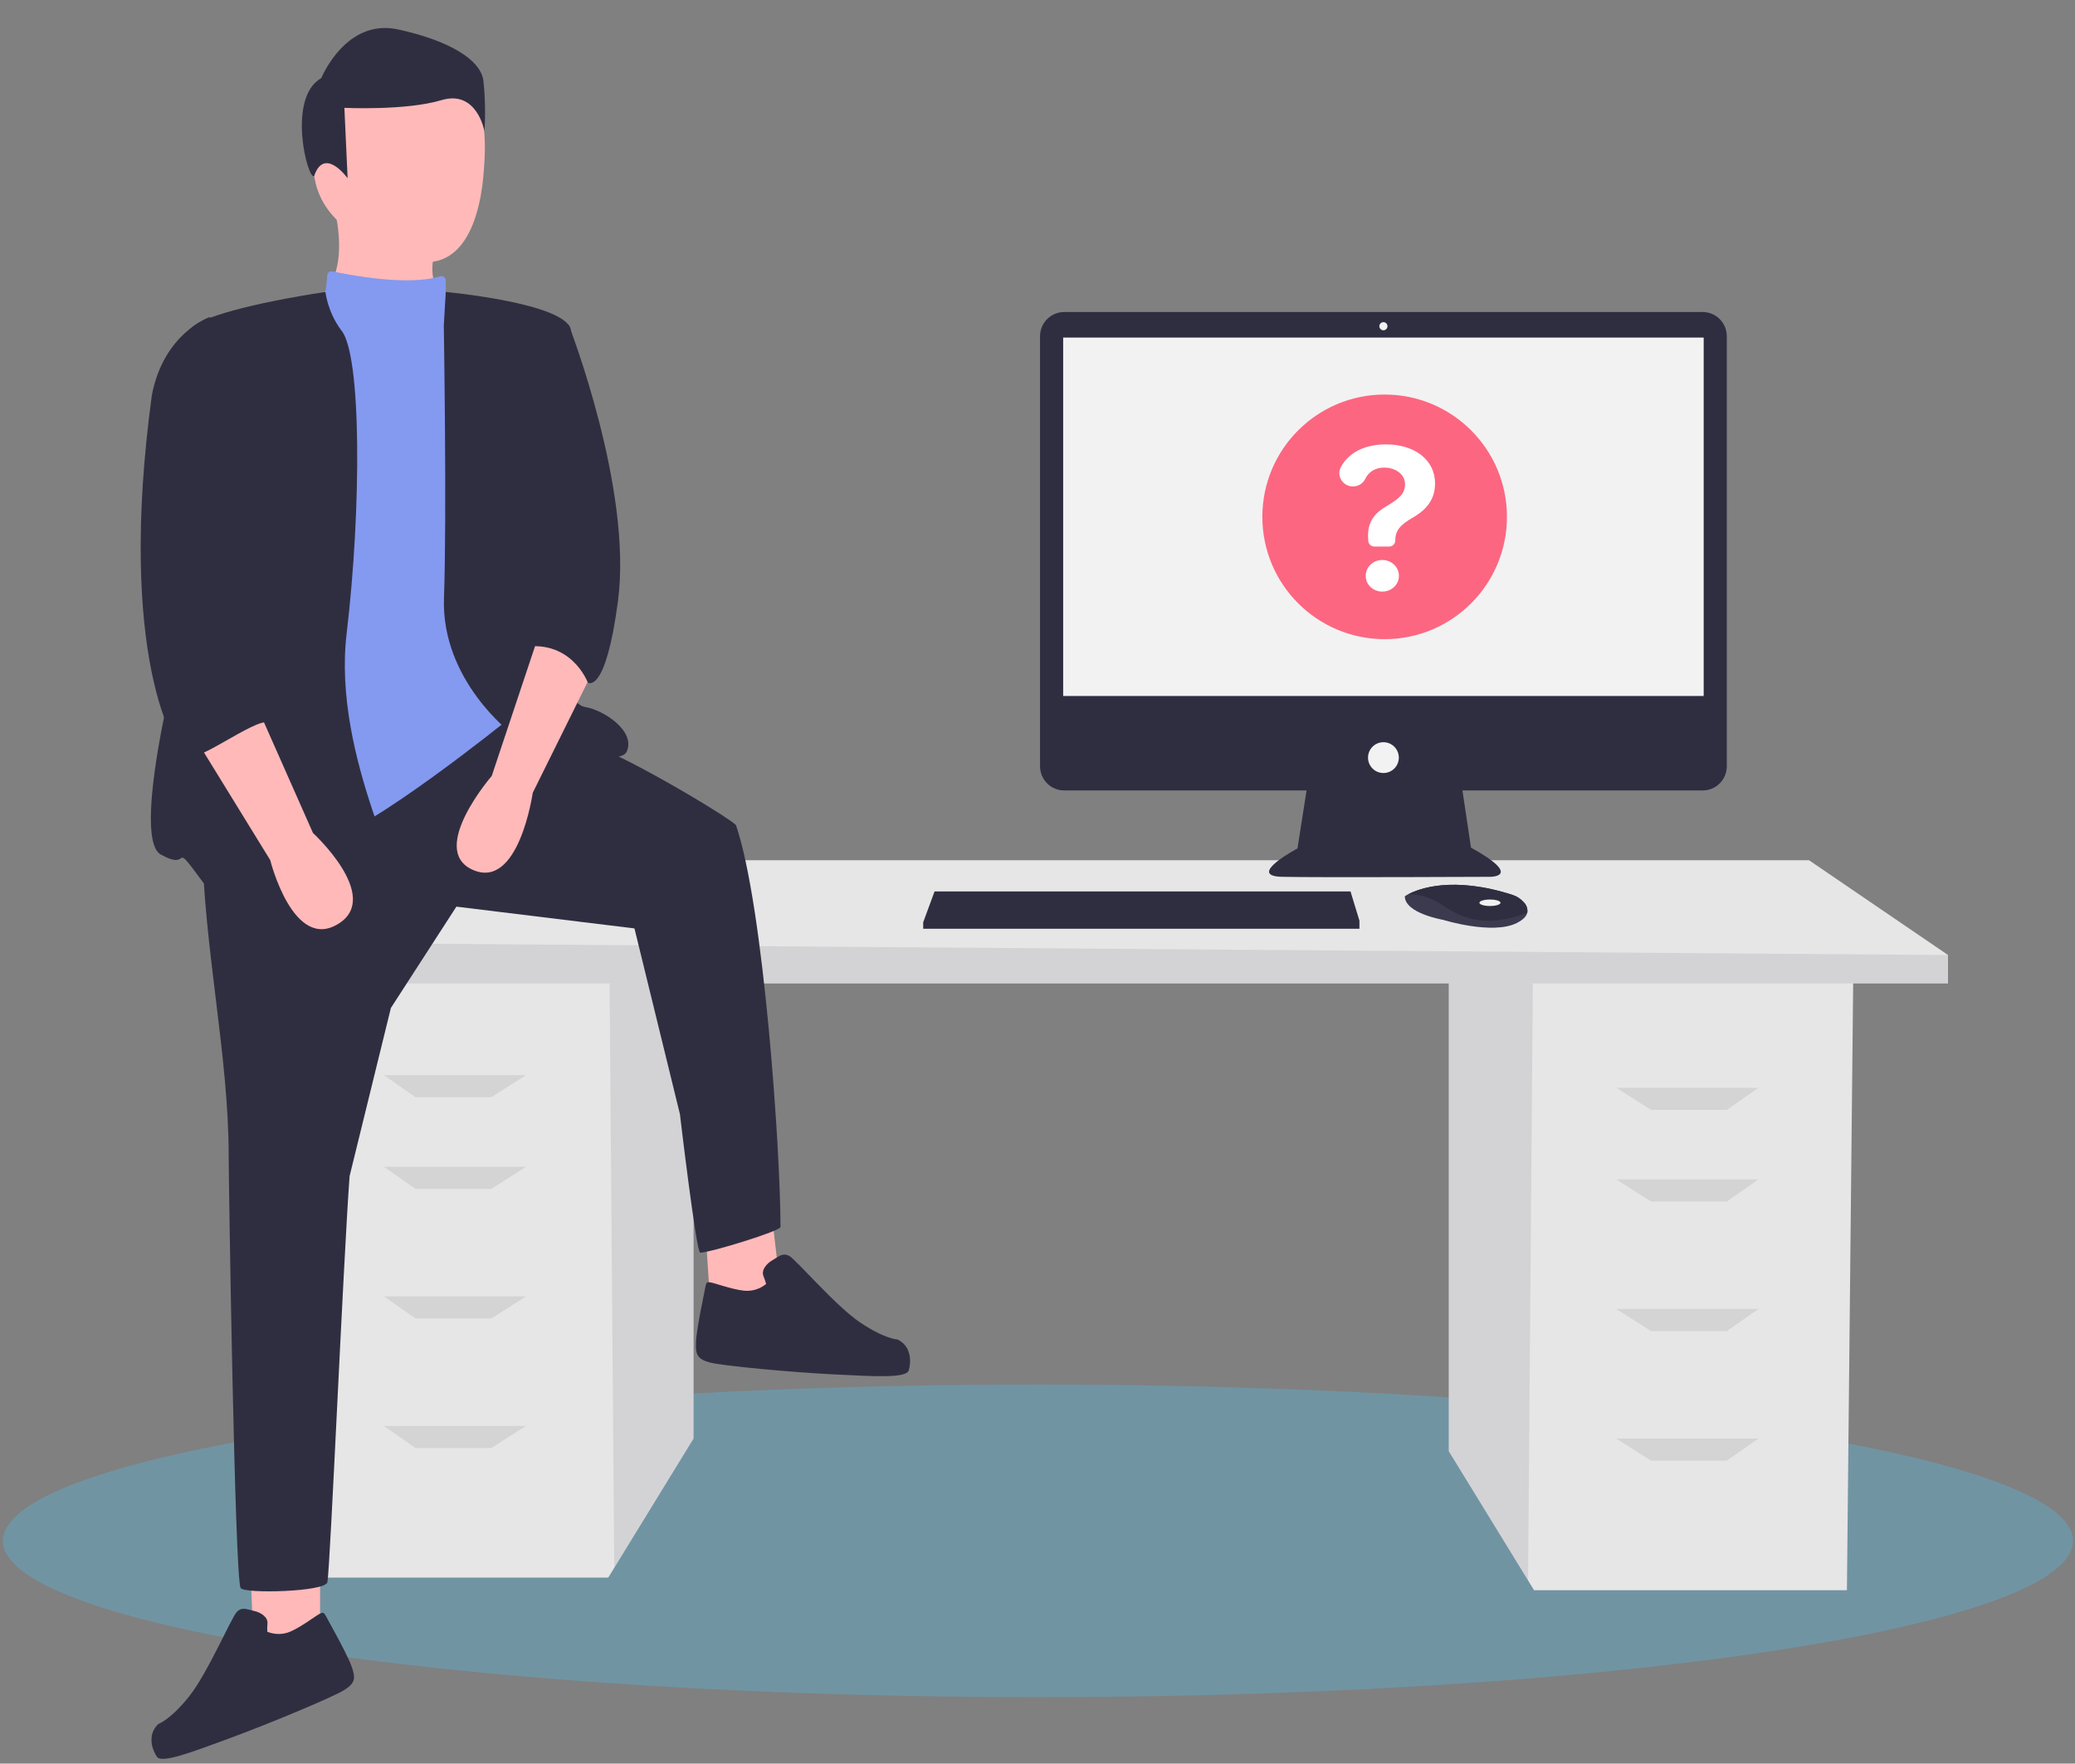 <svg width="526" height="447" viewBox="0 0 526 447" fill="none" xmlns="http://www.w3.org/2000/svg">
<rect x="0" y="0" width="526" height="447" fill="#808080" stroke="none"/>
<ellipse opacity="0.3" cx="263.125" cy="390.54" rx="262.39" ry="39.618" fill="#4EC2F5"/>
<g clip-path="url(#clip0_1740_568)">
<path d="M85 54C85 54 89.5 71.5 79 76.5C70.776 77.995 86.752 101.149 86.752 101.149L124.134 105.635L115.693 75.542C115.693 75.542 105.5 75.542 111.471 59.63C115.21 44.677 85 54 85 54Z" fill="#FFB9B9"/>
<path d="M122.708 42.431C121.959 55.124 117.325 72.026 100.622 64.652C89.742 60.473 79.516 54.286 79.43 41.575C79.345 28.865 88.553 18.691 100.312 18.612C112.071 18.533 124.7 16.615 122.708 42.431Z" fill="#FFB9B9"/>
<path d="M367.254 247.667V367.817L387.352 400.571L388.881 403.062H468.181L469.783 247.667H367.254Z" fill="#E6E6E6"/>
<path opacity="0.1" d="M367.254 247.667V367.817L387.352 400.571L388.585 247.667H367.254Z" fill="#2F2E41"/>
<path d="M175.813 244.462V364.613L155.716 397.367L154.186 399.857H74.886L73.284 244.462H175.813Z" fill="#E6E6E6"/>
<path opacity="0.1" d="M175.813 244.462V364.613L155.715 397.367L154.482 244.462H175.813Z" fill="#2F2E41"/>
<path d="M493.814 242.059V249.268H62.871V238.855L102.921 218.029H458.569L493.814 242.059Z" fill="#E6E6E6"/>
<path opacity="0.1" d="M493.814 242.059V249.268H62.871V238.855L493.814 242.059Z" fill="#2F2E41"/>
<path d="M124.549 278.104H105.325L97.314 272.497H133.36L124.549 278.104Z" fill="#D4D4D5"/>
<path d="M124.549 301.334H105.325L97.314 295.727H133.36L124.549 301.334Z" fill="#D4D4D5"/>
<path d="M124.549 334.176H105.325L97.314 328.568H133.36L124.549 334.176Z" fill="#D4D4D5"/>
<path d="M124.549 367.016H105.325L97.314 361.409H133.36L124.549 367.016Z" fill="#D4D4D5"/>
<path d="M418.518 281.308H437.743L445.753 275.701H409.708L418.518 281.308Z" fill="#D4D4D5"/>
<path d="M418.518 304.538H437.743L445.753 298.931H409.708L418.518 304.538Z" fill="#D4D4D5"/>
<path d="M418.518 337.379H437.743L445.753 331.772H409.708L418.518 337.379Z" fill="#D4D4D5"/>
<path d="M418.518 370.22H437.743L445.753 364.613H409.708L418.518 370.22Z" fill="#D4D4D5"/>
<path d="M431.61 79.086H269.769C268.965 79.086 268.169 79.244 267.426 79.552C266.684 79.859 266.009 80.31 265.44 80.879C264.872 81.447 264.421 82.122 264.114 82.864C263.806 83.607 263.648 84.403 263.648 85.207V194.227C263.648 195.031 263.806 195.827 264.114 196.57C264.421 197.312 264.872 197.987 265.44 198.555C266.009 199.124 266.684 199.575 267.426 199.882C268.169 200.19 268.965 200.348 269.769 200.348H331.205L328.903 215.043C328.903 215.043 315.749 222.031 324.998 222.237C334.247 222.442 377.819 222.237 377.819 222.237C377.819 222.237 386.246 222.237 372.886 214.838L370.721 200.348H431.61C432.414 200.348 433.21 200.19 433.952 199.882C434.695 199.575 435.37 199.124 435.938 198.555C436.506 197.987 436.957 197.312 437.265 196.57C437.572 195.827 437.731 195.031 437.73 194.227V85.207C437.731 84.403 437.572 83.607 437.265 82.864C436.957 82.122 436.506 81.447 435.938 80.879C435.37 80.31 434.695 79.859 433.952 79.552C433.21 79.244 432.414 79.086 431.61 79.086Z" fill="#2F2E41"/>
<path d="M431.873 85.56H269.505V176.404H431.873V85.56Z" fill="#F2F2F2"/>
<path d="M350.689 83.711C351.256 83.711 351.716 83.251 351.716 82.683C351.716 82.115 351.256 81.655 350.689 81.655C350.121 81.655 349.661 82.115 349.661 82.683C349.661 83.251 350.121 83.711 350.689 83.711Z" fill="#F2F2F2"/>
<path d="M350.69 195.929C352.846 195.929 354.595 194.18 354.595 192.024C354.595 189.867 352.846 188.119 350.69 188.119C348.533 188.119 346.785 189.867 346.785 192.024C346.785 194.18 348.533 195.929 350.69 195.929Z" fill="#F2F2F2"/>
<path d="M344.604 233.335V235.391H234.03V233.746L234.182 233.335L236.907 225.936H342.344L344.604 233.335Z" fill="#2F2E41"/>
<path d="M387.156 231.323C386.955 232.184 386.194 233.093 384.476 233.952C378.31 237.035 365.773 233.13 365.773 233.13C365.773 233.13 356.113 231.485 356.113 227.169C356.385 226.984 356.667 226.815 356.96 226.666C359.552 225.294 368.148 221.91 383.388 226.809C384.511 227.161 385.513 227.819 386.285 228.707C386.626 229.043 386.884 229.456 387.035 229.91C387.187 230.365 387.228 230.849 387.156 231.323Z" fill="#3B3A4F"/>
<path d="M387.156 231.323C379.609 234.215 372.882 234.431 365.979 229.636C363.368 227.706 360.207 226.664 356.96 226.666C359.552 225.294 368.147 221.91 383.388 226.809C384.51 227.161 385.513 227.819 386.285 228.707C386.626 229.043 386.883 229.456 387.035 229.91C387.186 230.365 387.228 230.849 387.156 231.323Z" fill="#2F2E41"/>
<path d="M377.694 229.635C379.169 229.635 380.366 229.267 380.366 228.813C380.366 228.359 379.169 227.991 377.694 227.991C376.218 227.991 375.022 228.359 375.022 228.813C375.022 229.267 376.218 229.635 377.694 229.635Z" fill="#F2F2F2"/>
<path opacity="0.1" d="M344.604 233.335V235.391H234.03V233.746L234.182 233.335H344.604Z" fill="#2F2E41"/>
<path d="M62.454 370.613L64.499 423.5L81.144 410.675V370.613H62.454Z" fill="#FFB9B9"/>
<path d="M177.591 292.859L179.833 327.25L193.631 329.5L197.03 319.774L193.631 290.521L177.591 292.859Z" fill="#FFB9B9"/>
<path d="M51.239 213.609C51.7 240.309 57.968 267.642 57.968 292.859C57.968 298.99 59.5 400 61 402.5C61.9 404 82.586 403.486 83 401C83.752 396.486 86.97 320.663 88.621 298.092L99.088 255.477L115.693 229.794L160.832 235.315L172.357 282.392C172.357 282.392 176.5 317.5 177.5 317.5C180 317.5 197.853 312 197.853 311C197.853 291.774 193.631 229.794 186.562 209.123C184.319 206.88 158.152 191.18 148.433 188.189C138.713 185.199 125.079 181.639 125.079 181.639L51.239 213.609Z" fill="#2F2E41"/>
<path d="M82.953 69.773C82.993 69.125 83.602 68.64 84.237 68.775C88.598 69.709 103.427 72.555 111.563 70.034C112.254 69.82 113 70.315 113 71.039V77L131.237 108.191L135.723 156.04L128.994 182.208C128.994 182.208 93.855 210.618 82.64 212.861C71.426 215.104 54.23 216.599 54.23 216.599C54.23 216.599 59.464 133.611 59.464 132.116C59.464 131.183 72.256 106.403 79 87.5C82.089 78.842 82.793 72.386 82.953 69.773Z" fill="#8499F0"/>
<path d="M82.5 74C64.445 76.737 49.744 80.528 48.147 83.661C45.904 83.661 52.734 142.583 49.744 150.059C46.753 157.535 32.548 212.113 40.772 216.599C48.996 221.085 43.015 212.113 51.239 223.328C59.463 234.543 99.836 234.542 102.079 230.057C104.322 225.571 84.135 191.927 87.874 160.526C91.612 129.125 91.7 89.642 86.466 83.661C83 79 82.5 74 82.5 74Z" fill="#2F2E41"/>
<path d="M112.5 82.5L113 74C113 74 143.199 76.79 144.694 83.519C146.19 90.248 145.442 137.349 140.208 141.088C134.975 144.826 132.217 151.653 137.451 160.624C142.684 169.596 143.947 178.47 148.432 179.217C152.918 179.965 161.142 185.198 158.899 190.432C156.657 195.665 129.741 185.946 129.741 185.946C129.741 185.946 111.798 172.488 112.546 151.554C113.293 130.621 112.5 82.5 112.5 82.5Z" fill="#2F2E41"/>
<path d="M139.124 153.316L124.652 196.671C124.652 196.671 108.603 215.209 119.658 220.384C131.503 225.928 135.043 200.946 135.043 200.946L154.311 162.048L139.124 153.316Z" fill="#FFB9B9"/>
<path d="M137.218 80.529L144.184 82.377C144.184 82.377 160.395 123.892 156.657 152.302C153.5 176.293 149 173 149 173C149 173 144.694 161.274 131.237 164.264L137.218 80.529Z" fill="#2F2E41"/>
<path d="M41.988 174.926L68.5 218C68.5 218 74.381 241.594 86 234C96.662 227.032 79.335 211.122 79.335 211.122L58.291 163.602L41.988 174.926Z" fill="#FFB9B9"/>
<path d="M59.426 82.233L53.018 80.413C53.018 80.413 41.482 84.476 38.492 100.177C29.637 165.495 44.047 191.067 47.786 191.814C51.524 192.562 66.249 180.879 68.606 183.356C70.963 185.833 57.183 160.736 59.426 154.007C61.669 147.278 59.426 82.233 59.426 82.233Z" fill="#2F2E41"/>
<path d="M81.453 19.791C81.453 19.791 87.623 4.581 100.854 7.451C114.085 10.32 121.727 15.173 122.519 20.3C122.991 24.585 123.078 28.913 122.803 33.23C122.803 33.23 120.921 22.678 111.907 25.382C102.893 28.085 87.3 27.332 87.3 27.332L88.119 45.174C88.119 45.174 82.242 36.992 79.639 44.588C78.078 45.962 72.566 24.798 81.453 19.791Z" fill="#2F2E41"/>
<circle cx="351" cy="131" r="31" fill="#FC6681"/>
<path d="M351.364 112.638C358.719 112.638 363.78 116.676 363.78 122.487C363.78 126.333 361.897 128.997 358.265 131.112C354.852 133.076 353.692 134.508 353.692 136.998C353.692 137.847 352.994 138.529 352.145 138.529H348.388C347.556 138.529 346.866 137.872 346.841 137.048V136.856C346.505 132.852 347.917 130.371 351.465 128.306C354.777 126.341 356.172 125.101 356.172 122.695C356.172 120.289 353.818 118.516 350.893 118.516C348.674 118.516 346.917 119.59 346.11 121.338C345.53 122.545 344.294 123.311 342.949 123.294C340.402 123.294 338.721 120.614 339.906 118.383C341.789 114.853 345.765 112.63 351.372 112.63L351.364 112.638ZM346.202 145.939C346.202 143.708 348.085 141.934 350.397 141.934C352.709 141.934 354.617 143.683 354.617 145.939C354.617 148.195 352.734 149.943 350.397 149.943C348.06 149.943 346.202 148.195 346.202 145.939Z" fill="white"/>
</g>
<path d="M38.494 439.849C38.734 438.719 39.321 437.701 40.168 436.942C40.168 436.942 43.213 435.889 47.929 429.987C52.645 424.085 58.685 409.897 60.054 408.53C61.424 407.163 62.744 407.959 64.429 408.316C66.114 408.673 67.899 409.845 67.804 411.417C67.744 412.135 67.727 412.857 67.752 413.578C68.7 413.966 69.711 414.159 70.726 414.148C71.741 414.137 72.741 413.92 73.668 413.512C76.82 412.123 80.347 409.223 81.403 408.858C82.313 408.543 82.173 408.892 84.306 412.711C86.438 416.53 88.483 420.58 89.064 422.189C90.167 425.251 90.154 426.532 87.287 428.338C84.42 430.143 68.275 436.872 58.246 440.562C48.216 444.252 40.935 447.025 39.759 445.247C39.301 444.535 38.942 443.763 38.692 442.952C38.388 441.944 38.321 440.881 38.494 439.849Z" fill="#2F2E41"/>
<path d="M229.967 341.777C229.401 340.77 228.538 339.974 227.503 339.501C227.503 339.501 224.283 339.404 218.021 335.177C211.759 330.95 201.763 319.209 200.049 318.313C198.334 317.416 197.311 318.569 195.809 319.413C194.307 320.256 192.953 321.907 193.512 323.379C193.784 324.047 194.015 324.73 194.206 325.427C193.417 326.079 192.51 326.565 191.538 326.857C190.565 327.149 189.546 327.241 188.54 327.127C185.117 326.742 180.886 325.026 179.769 324.992C178.807 324.963 179.044 325.254 178.147 329.535C177.251 333.817 176.507 338.292 176.432 340.001C176.292 343.253 176.687 344.472 179.962 345.34C183.237 346.208 200.653 347.816 211.327 348.348C222.001 348.879 229.777 349.355 230.37 347.307C230.594 346.491 230.707 345.646 230.704 344.798C230.693 343.746 230.441 342.711 229.967 341.777Z" fill="#2F2E41"/>
<defs>
<clipPath id="clip0_1740_568">
<rect width="461.903" height="434.946" fill="white" transform="translate(31.91 0.852)"/>
</clipPath>
</defs>
</svg>
